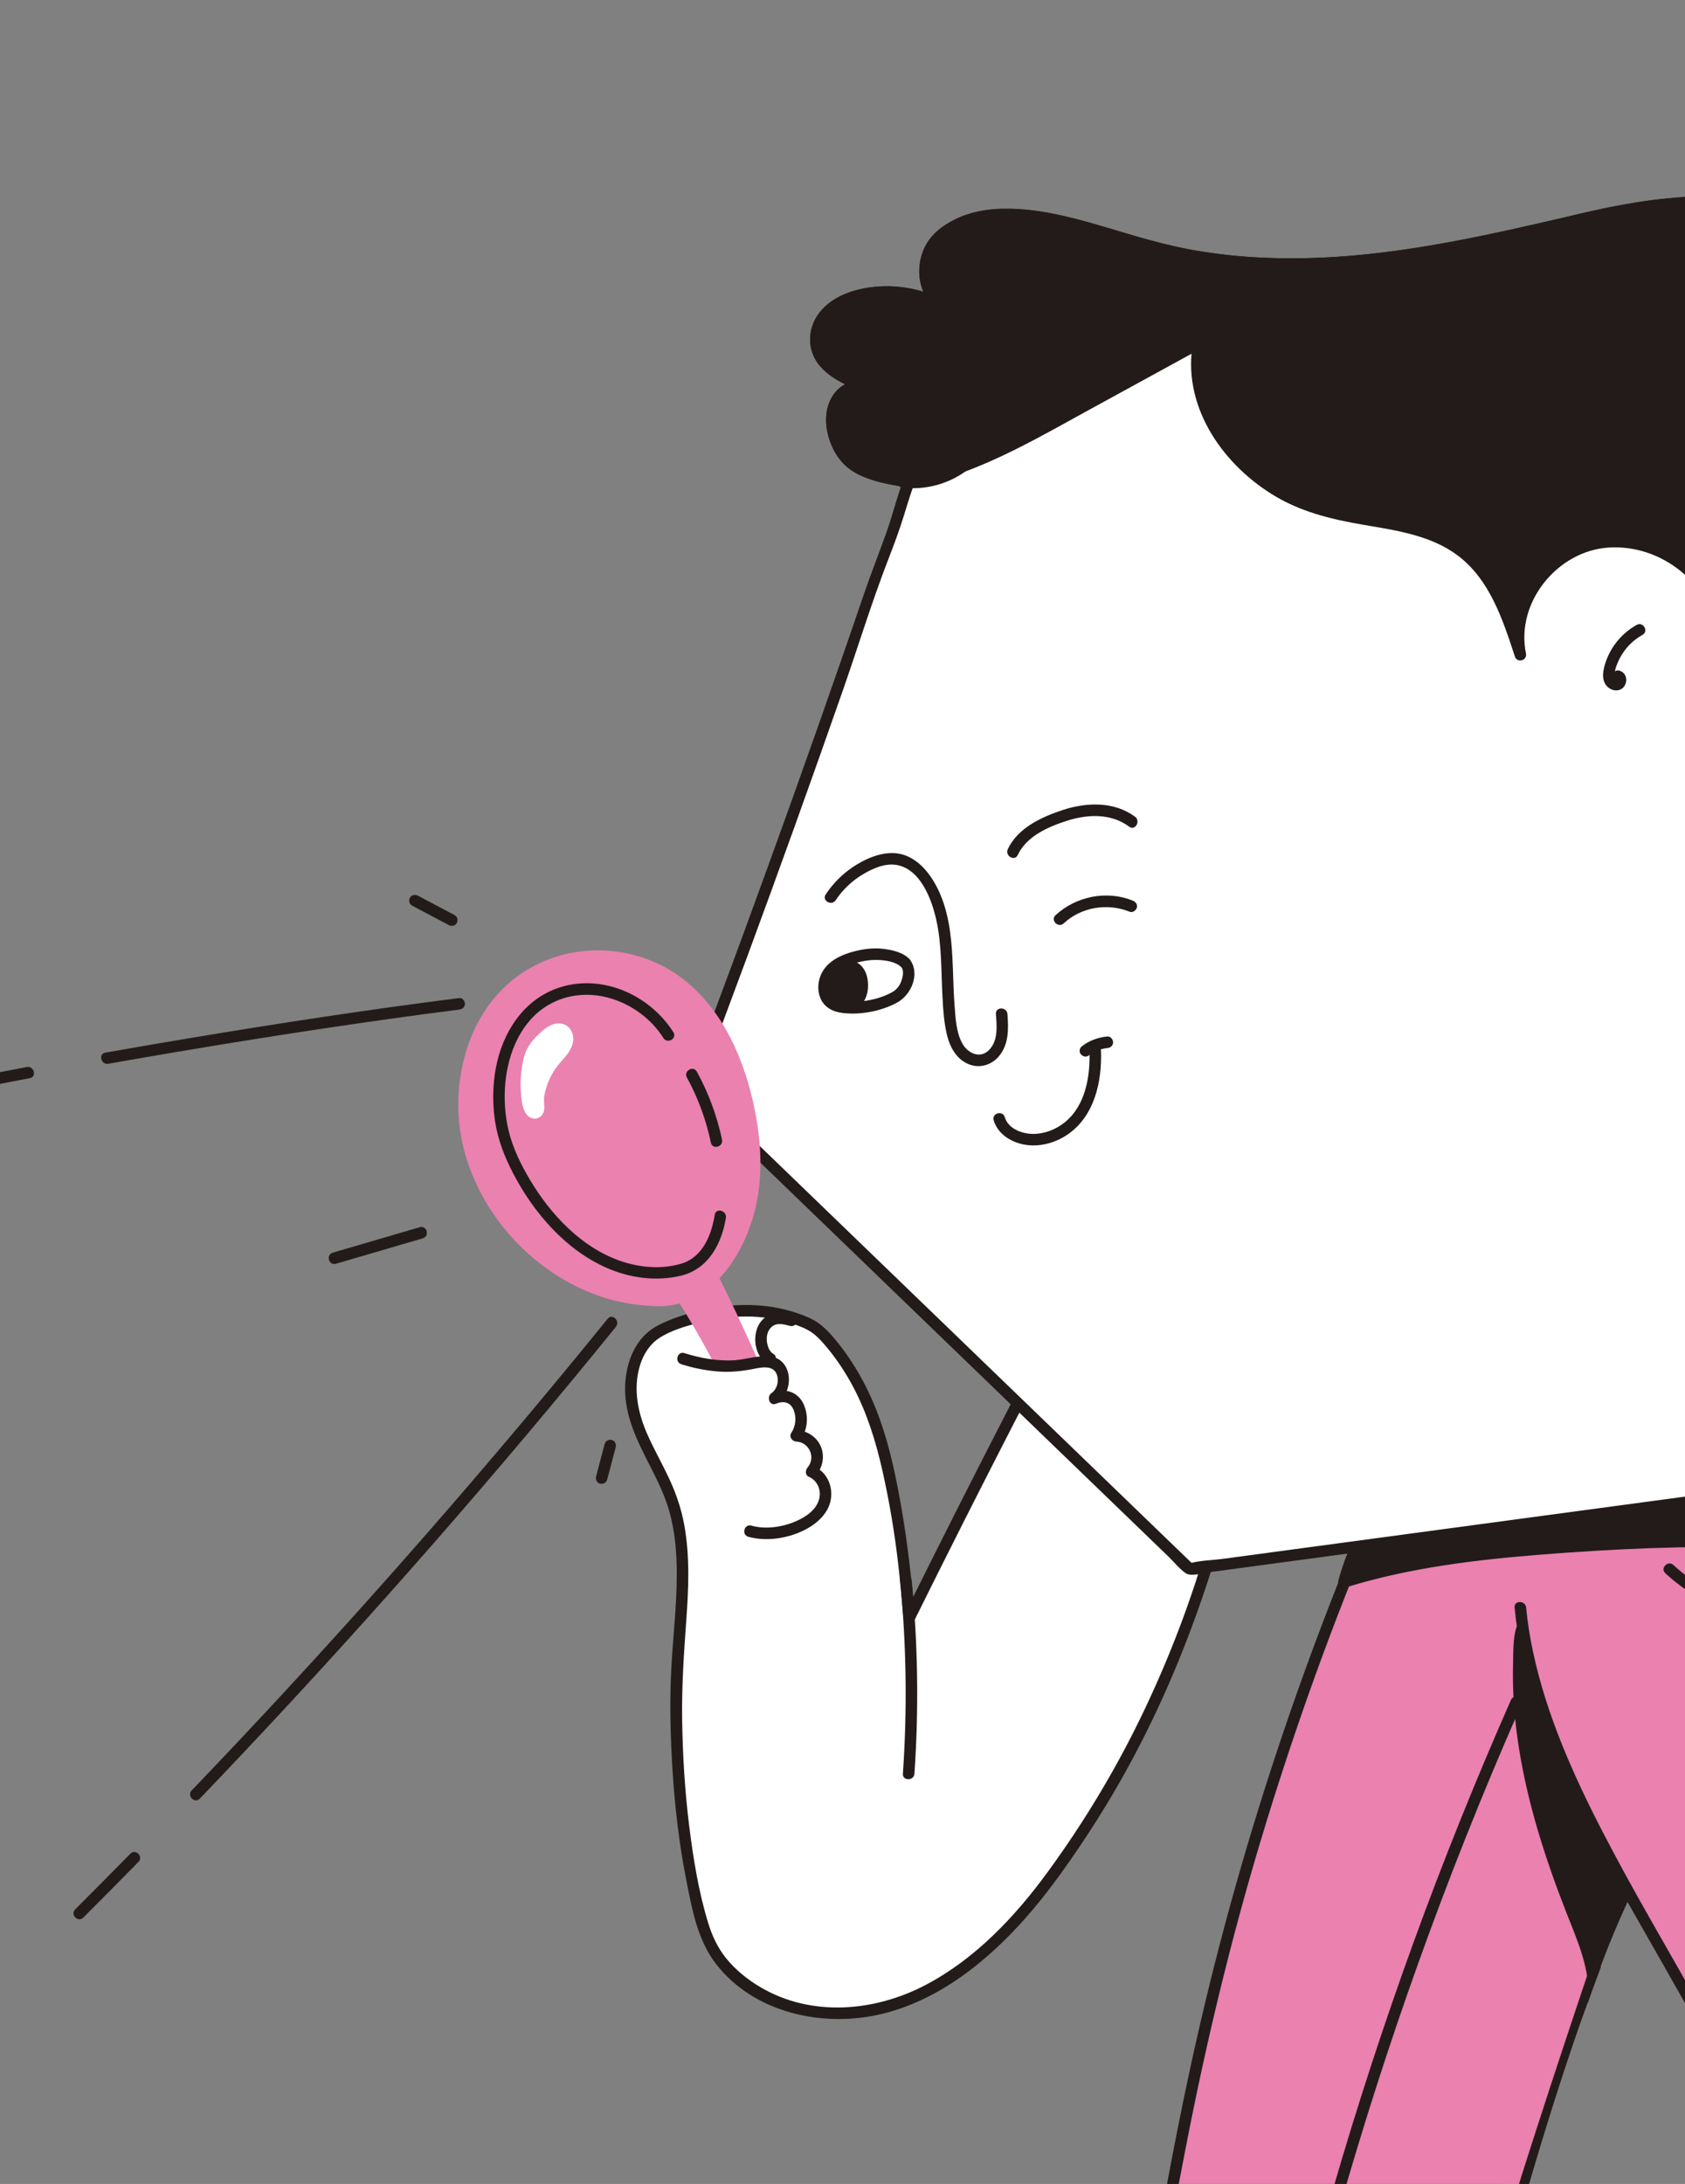 <svg width="571" height="740" viewBox="0 0 571 740" fill="none" xmlns="http://www.w3.org/2000/svg">
<rect x="0" y="0" width="571" height="740" fill="#808080" stroke="none"/>
<g clip-path="url(#clip0_1_7033)">
<path d="M466.342 512.146C442.978 566.57 424.184 622.951 410.181 680.498C403.6 707.545 398.077 734.849 393.635 762.328C391.678 774.434 391.387 787.58 386.417 798.914C381.781 809.484 373.934 818.665 364.085 824.71C357.715 828.62 350.597 831.257 344.462 835.525C337.241 840.549 330.629 850.072 332.789 859.315C334.473 866.525 341.646 871.126 348.726 873.295C362.211 877.427 376.593 875.325 389.692 870.815C392.924 869.702 396.101 868.433 399.23 867.057C401.351 866.125 405.356 863.068 407.669 863.036C410.792 862.993 409.985 863.555 409.805 866.968C409.59 871.031 409.003 875.111 408.604 879.161C421.259 882.115 434.283 883.068 447.244 884.012C457.008 884.723 467.187 885.372 476.239 881.641C498.321 773.315 518.386 662.006 573.324 564.363C574.145 562.905 574.972 561.451 575.807 560.002" fill="#231B1A"/>
<path d="M464.654 511.16C451.193 542.545 439.207 574.553 428.8 607.08C418.315 639.847 409.418 673.123 402.147 706.75C398.406 724.053 395.096 741.449 392.222 758.917C389.701 774.245 389.653 790.466 381.513 804.19C377.895 810.288 373.115 815.751 367.462 820.044C361.286 824.734 354.052 827.538 347.375 831.384C341.194 834.944 335.679 839.829 332.637 846.405C329.859 852.409 329.419 859.577 333.308 865.222C337.063 870.67 343.299 873.85 349.536 875.567C357.376 877.725 365.592 877.882 373.61 876.768C381.758 875.637 389.657 873.174 397.237 870.019C400.138 868.811 402.693 867.22 405.473 865.793C406.046 865.499 406.657 865.179 407.295 865.057C407.664 864.986 408.337 865.138 408.642 864.996L408.762 865.025C409.296 865.182 409.066 864.842 408.072 864.006C408.02 864.055 408.101 864.423 408.066 864.518C407.861 865.06 407.928 865.878 407.884 866.453C407.561 870.702 407.078 874.922 406.65 879.161C406.568 879.974 407.312 880.868 408.084 881.046C422.008 884.254 436.363 885.276 450.587 886.2C457.094 886.623 463.678 886.784 470.107 885.506C471.619 885.205 473.114 884.82 474.578 884.334C476.088 883.832 477.73 883.524 478.19 881.837C479.054 878.665 479.515 875.321 480.169 872.099C485.41 846.243 490.577 820.372 496.186 794.593C501.826 768.675 507.911 742.845 514.961 717.271C521.962 691.879 529.918 666.734 539.315 642.121C548.751 617.403 559.672 593.238 572.407 570.038C574.072 567.004 575.77 563.989 577.495 560.989C578.751 558.804 575.375 556.833 574.12 559.016C552.07 597.365 535.2 638.462 521.768 680.556C508.41 722.417 498.363 765.247 489.274 808.211C484.139 832.481 479.309 856.814 474.355 881.122L475.72 879.757C465.515 883.84 454.329 882.587 443.642 881.794C432.057 880.934 420.467 879.89 409.123 877.277L410.558 879.162C410.987 874.923 411.463 870.701 411.793 866.453C411.949 864.44 412.374 862.058 409.921 861.285C407.396 860.489 404.77 861.692 402.614 862.897C399.658 864.547 396.833 866.034 393.663 867.276C378.991 873.024 361.34 876.654 346.222 870.332C340.357 867.88 334.691 863.294 334.347 856.482C333.993 849.445 338.478 842.93 343.661 838.581C349.624 833.579 357.28 830.967 363.94 827.075C370.038 823.512 375.479 818.817 379.903 813.311C384.392 807.725 387.941 801.397 390.136 794.563C392.544 787.065 393.402 779.178 394.355 771.395C396.438 754.388 399.797 737.477 403.209 720.694C410.069 686.95 418.566 653.539 428.655 620.616C438.577 588.242 450.038 556.34 462.999 525.059C464.651 521.073 466.329 517.098 468.03 513.133C469.01 510.846 465.644 508.853 464.654 511.16Z" fill="#231B1A"/>
<path d="M466.342 512.146C442.978 566.569 424.184 622.951 410.182 680.498C402.109 713.674 396.825 747.351 389.448 780.65C389.131 782.083 388.827 783.648 389.478 784.964C390.247 786.518 392.067 787.188 393.719 787.718C414.355 794.344 435.106 800.973 456.494 804.732C467.296 806.631 478.243 807.795 489.218 807.792C495.148 807.791 496.938 808.685 499.517 803.933C501.798 799.731 502.376 793.364 503.638 788.73C514.272 749.706 525.378 710.746 539.438 672.795C555.317 629.934 598.396 542.471 625.017 505.174" fill="#EA81AF"/>
<path d="M564.567 609.78C563.154 599.049 559.506 588.639 553.998 579.328C548.377 569.827 537.825 562.312 530.226 554.21C528.103 551.947 525.926 549.606 523.11 548.303C512.046 543.182 512.927 556.873 512.737 563.711C512.471 573.287 513.232 582.874 514.727 592.331C517.707 611.174 523.563 629.457 530.46 647.2C534.291 657.054 539.443 667.939 538.048 678.79C544.089 660.281 551.851 642.334 561.199 625.255C562.609 622.679 564.076 620.066 564.63 617.183C565.098 614.749 564.89 612.238 564.567 609.78Z" fill="#231B1A"/>
<path d="M556.248 546.645C551.688 593.55 551.854 648.393 588.17 695.178C605.238 717.166 627.26 754.201 645.999 774.785C654.255 783.853 664.361 792.265 670.136 803.211C675.522 813.419 677.821 825.276 676.42 836.747C675.514 844.166 673.146 851.378 672.667 858.837C672.103 867.615 675.439 878.718 684.016 882.782C690.708 885.953 698.774 883.204 704.88 879.014C716.508 871.034 723.817 858.47 728.443 845.411C729.584 842.189 730.568 838.912 731.44 835.607C732.031 833.368 732.132 828.33 733.547 826.5C735.458 824.03 735.396 825.011 737.954 827.276C741 829.974 743.827 832.974 746.748 835.807C756.938 827.743 765.792 818.144 774.6 808.589C781.235 801.39 788.08 793.829 790.796 784.422C719.771 699.701 645.156 614.702 602.947 510.919C602.316 509.37 601.694 507.817 601.079 506.262" fill="#231B1A"/>
<path d="M554.294 546.645C551.388 576.674 550.818 607.333 558.075 636.827C561.937 652.52 568.03 667.683 576.407 681.518C580.627 688.489 585.606 694.85 590.434 701.394C594.843 707.37 599.068 713.481 603.262 719.609C612.331 732.861 621.194 746.27 630.809 759.138C635.037 764.796 639.397 770.375 644.126 775.625C649.593 781.692 655.656 787.2 660.96 793.418C666.64 800.077 670.845 807.627 673.061 816.125C675.368 824.973 675.224 833.874 673.43 842.792C671.835 850.717 669.795 858.62 671.195 866.731C672.323 873.262 675.557 879.833 681.272 883.495C688.031 887.825 696.389 886.132 703.024 882.459C709.839 878.686 715.488 872.88 719.963 866.573C724.574 860.074 727.967 852.75 730.57 845.239C731.931 841.312 733.252 837.303 733.819 833.177C734.02 831.718 734.169 830.2 734.62 828.791C734.832 828.131 735.391 827.664 735.6 827.073L735.876 826.797L734.717 826.901C734.698 827.077 735.732 827.879 735.886 828.024C739.076 831.052 742.216 834.119 745.366 837.19C746.185 837.988 747.293 837.856 748.13 837.19C759.12 828.442 768.677 818.03 778.101 807.659C782.34 802.995 786.514 798.123 789.521 792.55C790.238 791.221 790.875 789.854 791.448 788.457C791.942 787.251 792.895 785.489 792.716 784.163C792.537 782.84 790.909 781.527 790.088 780.549C788.973 779.219 787.857 777.89 786.74 776.561C769.724 756.303 752.639 736.1 735.896 715.614C719.028 694.976 702.504 674.048 686.789 652.514C671.216 631.173 656.432 609.238 642.965 586.503C629.39 563.585 617.138 539.846 606.842 515.27C605.517 512.108 604.227 508.931 602.965 505.742C602.049 503.431 598.268 504.438 599.195 506.782C607.391 527.482 616.909 547.637 627.521 567.207C637.986 586.506 649.483 605.235 661.695 623.476C673.99 641.842 687.009 659.715 700.464 677.246C713.848 694.685 727.653 711.794 741.65 728.743C755.718 745.779 769.977 762.656 784.186 779.574C785.93 781.65 787.673 783.727 789.414 785.804L788.912 783.903C785.796 794.316 777.81 802.247 770.62 810.022C762.666 818.624 754.551 827.116 745.366 834.426H748.13C744.912 831.289 741.687 828.169 738.442 825.062C737.534 824.193 736.647 823.159 735.294 823.111C733.8 823.058 732.619 824.371 731.86 825.514C730.234 827.964 730.268 831.171 729.785 833.974C729.05 838.238 727.459 842.526 725.949 846.567C723.228 853.852 719.611 860.95 714.752 867.052C709.841 873.22 703.325 879.136 695.61 881.395C691.889 882.484 687.828 882.623 684.327 880.752C681.43 879.204 679.256 876.733 677.696 873.875C674.14 867.361 674.129 859.89 675.391 852.767C676.972 843.847 679.29 835.26 678.635 826.108C678.025 817.586 675.624 809.188 671.532 801.68C667.61 794.483 661.938 788.414 656.245 782.596C650.992 777.225 645.804 771.859 641.063 766.022C631.195 753.874 622.435 740.841 613.638 727.912C609.282 721.509 604.94 715.095 600.497 708.752C596.337 702.812 591.935 697.075 587.627 691.246C577.786 677.929 570.196 663.066 565.111 647.312C555.736 618.263 554.961 587.4 557.28 557.203C557.551 553.681 557.863 550.162 558.204 546.646C558.446 544.143 554.535 544.16 554.294 546.645Z" fill="#231B1A"/>
<path d="M515.206 544.691C519.447 590.199 549.937 636.787 572.093 676.752C595.308 718.627 627.734 752.433 657.73 789.469C658.654 790.609 659.69 791.821 661.124 792.131C662.82 792.497 664.477 791.49 665.92 790.527C683.953 778.503 702.059 766.391 718.317 751.994C726.528 744.722 734.253 736.881 741.084 728.29C744.774 723.649 746.589 722.805 744.476 717.828C742.607 713.427 737.985 709.011 735.144 705.138C709.075 669.588 681.717 634 667.875 591.604C654.607 550.965 654.084 506.062 667.492 465.387" fill="#EA81AF"/>
<path d="M463.845 511.026C449.756 544.182 437.3 578.034 426.591 612.454C415.756 647.278 406.75 682.607 399.694 718.406C396.127 736.505 392.824 754.659 389.023 772.711C388.559 774.916 388.087 777.119 387.607 779.32C387.153 781.398 386.596 783.565 387.43 785.622C388.854 789.138 393.389 789.877 396.566 790.904C405.122 793.671 413.689 796.405 422.327 798.904C439.879 803.981 457.809 808.094 476.057 809.448C480.428 809.773 484.792 809.856 489.172 809.917C491.604 809.95 494.399 810.343 496.617 809.076C499.068 807.677 500.424 804.741 501.341 802.187C502.607 798.659 503.101 794.912 503.915 791.266C505.862 782.556 508.556 773.95 510.945 765.354C513.427 756.426 515.96 747.512 518.574 738.622C523.77 720.947 529.285 703.365 535.352 685.974C536.825 681.751 542.5 666.5 542.5 666.5L539.5 664.5C539.5 664.5 513.767 740.275 504.319 774.787C503.138 779.101 501.961 783.416 500.8 787.735C499.85 791.271 499.346 794.906 498.422 798.448C497.832 800.711 496.938 804.494 494.661 805.698C493.968 806.064 493.119 806.054 492.352 806.062C490.757 806.079 489.158 806.004 487.563 805.995C469.831 805.903 452.29 802.775 435.15 798.363C426.646 796.175 418.225 793.67 409.845 791.043C405.755 789.761 401.675 788.45 397.596 787.131C395.801 786.551 393.696 786.138 392.054 785.172C390.133 784.044 391.024 781.83 391.413 780.046C395.248 762.439 398.525 744.716 401.952 727.025C408.709 692.141 416.999 657.689 427.218 623.667C437.239 590.306 448.875 557.439 462.085 525.229C463.761 521.142 465.464 517.067 467.192 513.001C468.165 510.712 464.827 508.717 463.845 511.026Z" fill="#231B1A"/>
<path d="M513.252 544.691C515.329 566.445 522.836 587.228 531.978 606.935C541.443 627.339 552.842 646.755 563.957 666.284C569.469 675.967 574.788 685.74 580.818 695.118C586.953 704.661 593.565 713.892 600.455 722.904C614.115 740.77 628.831 757.784 643.271 775.014C646.976 779.435 650.662 783.871 654.308 788.34C655.858 790.24 657.348 792.667 659.675 793.683C662.135 794.757 664.584 793.726 666.688 792.359C676.709 785.849 686.602 779.074 696.26 772.037C705.782 765.099 715.049 757.777 723.69 749.759C727.929 745.825 732.015 741.723 735.889 737.428C737.892 735.206 739.839 732.933 741.718 730.605C743.191 728.782 744.876 727.026 746.148 725.052C748.578 721.279 746.582 716.898 744.316 713.546C741.384 709.211 737.731 705.37 734.629 701.15C727.996 692.123 721.333 683.117 714.85 673.981C701.978 655.84 689.762 637.117 680.178 617C670.332 596.331 663.692 574.201 661.033 551.44C658.341 528.396 659.493 504.888 664.777 482.284C666.069 476.759 667.61 471.297 669.377 465.906C670.163 463.51 666.39 462.483 665.608 464.867C658.517 486.495 655.261 509.342 655.777 532.09C656.291 554.754 660.487 577.375 668.256 598.676C675.722 619.146 686.31 638.293 698.187 656.507C704.203 665.733 710.547 674.742 717.004 683.664C720.205 688.086 723.434 692.487 726.667 696.885C729.782 701.122 732.778 705.485 736.157 709.518C737.856 711.544 739.627 713.528 741.089 715.738C742.118 717.294 743.598 719.533 743.416 721.504C743.265 723.143 741.594 724.603 740.613 725.79C738.78 728.005 736.998 730.256 735.109 732.425C727.592 741.058 719.213 748.907 710.402 756.201C701.383 763.667 691.887 770.534 682.246 777.169C677.356 780.535 672.425 783.841 667.487 787.137C665.916 788.186 662.785 791.204 660.799 789.869C659.826 789.214 659.099 788.068 658.372 787.173C657.445 786.032 656.516 784.893 655.584 783.757C641.466 766.535 626.783 749.78 612.842 732.411C598.965 715.124 585.855 697.15 574.935 677.826C564.216 658.858 553.107 640.065 543.098 620.707C533.089 601.349 524.086 581.13 519.506 559.728C518.443 554.762 517.644 549.747 517.162 544.691C516.925 542.209 513.013 542.184 513.252 544.691Z" fill="#231B1A"/>
<path d="M637.02 525.029C643.7 525.695 650.607 526.455 656.995 524.392C657.017 509.997 661.298 486.524 668.951 474.333C660.672 476.02 651.986 484.278 643.55 483.801C614.031 482.132 584.534 485.143 555.188 488.024C540.641 489.452 526.087 490.864 511.489 491.67C499.17 492.351 487.647 492.128 476.046 497.062C474.804 497.59 473.552 498.179 472.592 499.128C471.741 499.969 471.169 501.044 470.612 502.111C465.087 512.694 458.409 524.444 455.453 536.014C483.28 527.313 515.55 525.046 544.733 523.268C575.477 521.396 606.371 521.975 637.02 525.029Z" fill="#231B1A"/>
<path d="M637.02 526.983C643.86 527.666 650.833 528.34 657.514 526.276C658.342 526.02 658.945 525.27 658.949 524.391C658.984 515.881 660.163 507.355 661.996 499.056C663.801 490.885 666.194 482.485 670.639 475.319C671.583 473.796 670.029 472.1 668.431 472.448C661.927 473.865 656.563 478.109 650.44 480.492C648.971 481.063 647.424 481.565 645.856 481.771C644.022 482.012 642.132 481.764 640.294 481.681C636.065 481.491 631.832 481.392 627.599 481.372C610.557 481.292 593.539 482.484 576.575 484.018C559.808 485.535 543.072 487.389 526.288 488.712C518.179 489.352 510.065 489.749 501.944 490.174C494.383 490.57 486.744 491.281 479.518 493.673C475.785 494.909 471.812 496.241 469.67 499.767C467.457 503.41 465.617 507.358 463.66 511.144C459.629 518.946 455.791 526.965 453.568 535.494C453.204 536.893 454.52 538.35 455.972 537.898C477.621 531.169 500.305 528.474 522.829 526.705C546.893 524.816 571 523.716 595.14 524.351C609.127 524.719 623.097 525.604 637.02 526.983C639.521 527.231 639.504 523.321 637.02 523.075C612.087 520.604 587.002 519.743 561.958 520.522C538.706 521.244 515.267 522.784 492.227 526.068C479.626 527.863 467.099 530.347 454.933 534.129L457.338 536.533C459.298 529.008 462.55 521.927 466.062 515.016C467.83 511.537 469.673 508.096 471.49 504.642C472.214 503.264 472.847 501.616 473.974 500.51C475.247 499.26 477.211 498.644 478.847 498.04C485.889 495.443 493.319 494.57 500.769 494.147C508.743 493.694 516.715 493.357 524.68 492.746C557.785 490.207 590.767 485.464 624.02 485.282C628.577 485.257 633.135 485.318 637.69 485.484C641.65 485.627 645.526 486.112 649.388 484.977C656.435 482.906 662.263 477.787 669.471 476.217L667.264 473.346C662.65 480.785 660.1 489.533 658.227 498.016C656.322 506.644 655.077 515.545 655.04 524.391L656.475 522.507C650.14 524.464 643.503 523.722 637.02 523.075C634.519 522.825 634.536 526.735 637.02 526.983Z" fill="#231B1A"/>
<path d="M352.009 461.685C337.095 490.386 322.455 519.229 308.093 548.209C307.191 537.911 306.311 527.773 304.62 517.563C300.848 494.791 296.7 473.252 281.507 455.084C279.37 452.529 277.024 450.02 274.009 448.604C258.641 441.387 239.887 443.538 224.643 450.461C213.575 455.487 212.009 470.354 215.294 480.782C218.316 490.371 224.332 498.77 227.655 508.259C234.719 528.431 229.339 552.209 229.177 573.119C228.996 596.436 230.623 619.865 235.731 642.661C237.981 652.703 239.841 660.515 247.533 668.022C254.663 674.982 264.053 679.621 273.851 681.324C308.288 687.308 336.908 662.17 355.816 636.513C378.664 605.512 394.655 573.517 406.838 536.952C409.069 530.257 411.136 523.504 412.927 516.678" fill="white"/>
<path d="M350.322 460.7C338.713 483.044 327.267 505.474 315.99 527.988C312.782 534.393 309.588 540.805 306.407 547.223L310.048 548.21C308.975 535.954 307.691 523.775 305.595 511.647C303.81 501.321 301.734 490.988 298.218 481.094C294.683 471.145 289.677 461.817 282.89 453.703C281.202 451.686 279.401 449.77 277.246 448.243C275.068 446.701 272.441 445.721 269.929 444.867C264.817 443.129 259.387 442.293 253.997 442.184C248.538 442.073 243.049 442.725 237.734 443.955C232.633 445.135 227.346 446.779 222.706 449.243C215.251 453.204 212.069 461.713 211.834 469.751C211.539 479.804 216.148 488.641 220.603 497.356C223.196 502.429 225.632 507.544 227.081 513.077C228.501 518.502 229.108 524.086 229.28 529.682C229.633 541.11 228.255 552.49 227.568 563.88C226.842 575.937 227.162 588.105 227.92 600.153C228.703 612.601 230.185 625.022 232.601 637.261C234.527 647.025 236.418 657.432 242.662 665.485C255.618 682.197 279.124 687.18 298.929 682.369C318.118 677.707 334.341 664.715 347.233 650.227C354.186 642.413 360.321 633.895 366.158 625.229C372.36 616.022 378.114 606.515 383.38 596.742C393.996 577.046 402.59 556.296 409.528 535.035C411.452 529.139 413.232 523.196 414.813 517.199C415.454 514.764 411.685 513.725 411.044 516.159C405.357 537.73 397.512 558.891 387.959 579.045C378.749 598.479 367.68 616.992 354.992 634.353C343.869 649.573 330.336 663.89 313.443 672.689C296.246 681.646 274.986 683.47 257.808 673.396C253.389 670.805 249.279 667.51 246.05 663.513C243.21 659.998 241.311 655.884 239.99 651.588C236.739 641.011 234.944 629.796 233.57 618.841C232.065 606.842 231.34 594.752 231.163 582.663C230.999 571.435 231.741 560.353 232.553 549.165C233.337 538.363 233.826 527.419 231.878 516.706C230.909 511.374 229.193 506.293 226.927 501.376C224.617 496.365 221.873 491.566 219.603 486.537C216.171 478.936 214.362 470.502 216.966 462.346C218.085 458.843 220.16 455.541 223.257 453.469C227.286 450.772 232.496 449.313 237.147 448.12C247.335 445.507 258.292 445.17 268.368 448.462C270.754 449.242 273.221 450.141 275.273 451.618C277.278 453.061 278.924 455.005 280.486 456.9C283.78 460.897 286.631 465.257 289.063 469.827C293.787 478.703 296.777 488.359 298.988 498.135C301.383 508.725 303.19 519.519 304.418 530.305C305.097 536.263 305.617 542.237 306.14 548.209C306.294 549.965 308.843 551.09 309.782 549.196C320.965 526.635 332.313 504.155 343.829 481.762C347.105 475.392 350.395 469.029 353.697 462.672C354.856 460.443 351.484 458.464 350.322 460.7Z" fill="#231B1A"/>
<path d="M234.429 368.797L403.156 531.661L698.267 491.922L765.367 254.792C755.114 244.089 744.861 233.387 734.607 222.685C712.629 199.744 690.65 176.802 668.672 153.861C648.076 132.364 627.481 110.867 606.886 89.369C601.473 83.719 596.261 77.721 590.575 72.344C584.83 66.912 573.819 68.557 566.316 69.11C551.866 70.174 537.774 73.86 523.734 77.23C480.399 87.632 434.739 95.049 391.568 83.987C373.979 79.48 356.66 71.908 338.526 72.823C330.1 73.249 321.129 75.985 316.231 82.854C311.334 89.723 312.961 101.284 320.844 104.287C312.439 99.489 302.293 97.821 292.795 99.677C285.896 101.025 278.68 104.982 276.902 111.782C273.997 122.893 285.124 127.869 293.763 131.204C290.68 130.108 287.066 131.353 284.872 133.779C282.677 136.206 281.781 139.606 281.883 142.876C282.047 148.118 284.964 154.711 289.495 157.684C294.593 161.03 302.166 162.474 308.122 163.204C307.68 163.145 303.472 177.379 303.028 178.731C301.43 183.603 299.322 188.149 297.656 193.025C293.946 203.879 290.243 214.736 286.474 225.57C276.109 255.363 265.495 285.069 254.624 314.681C247.988 332.755 241.257 350.795 234.429 368.797Z" fill="white"/>
<path d="M233.046 370.179C240.158 377.045 247.271 383.91 254.384 390.775C270.767 406.589 287.15 422.403 303.533 438.216C321.698 455.751 339.864 473.285 358.029 490.819C370.69 503.04 383.351 515.261 396.012 527.482C397.847 529.254 399.673 531.577 401.774 533.043C403.549 534.283 407.481 533.034 409.455 532.768C423.762 530.841 438.069 528.915 452.375 526.988C475.399 523.888 498.423 520.788 521.447 517.687C546.99 514.248 572.533 510.808 598.076 507.368L663.025 498.623C674.421 497.088 685.817 495.553 697.213 494.019C697.738 493.948 698.262 493.878 698.786 493.807C699.437 493.719 699.984 493.031 700.151 492.442C702.094 485.576 704.036 478.71 705.979 471.844C710.738 455.027 715.497 438.21 720.255 421.393C726.225 400.295 732.196 379.197 738.166 358.098C743.742 338.39 749.319 318.681 754.896 298.973C758.467 286.353 762.038 273.733 765.609 261.114C766.129 259.277 767.044 257.222 767.25 255.315C767.422 253.721 766.322 252.965 765.284 251.881C763.331 249.842 761.378 247.804 759.425 245.765C755.519 241.688 751.613 237.611 747.707 233.534C740.015 225.506 732.324 217.478 724.633 209.45C693.84 177.309 663.047 145.167 632.255 113.026C624.622 105.059 616.99 97.092 609.357 89.126C605.707 85.315 602.157 81.41 598.527 77.579C595.624 74.516 592.628 70.682 588.802 68.738C581.964 65.266 573.642 66.572 566.315 67.156C555.89 67.986 545.648 70.015 535.479 72.399C494.005 82.121 451.563 91.925 408.753 85.471C398.429 83.915 388.435 81.213 378.459 78.186C368.834 75.265 359.16 72.331 349.125 71.225C334.927 69.659 312.303 72.842 311.52 91.223C311.249 97.601 314.313 103.671 320.324 106.172C322.386 107.03 323.731 103.656 321.83 102.6C314.115 98.313 305.193 96.287 296.382 97.191C289.404 97.907 281.9 100.33 277.524 106.167C273.722 111.238 273.407 118.309 277.344 123.372C281.226 128.365 287.525 130.87 293.243 133.089L294.282 129.32C289.36 127.87 284.211 130.343 281.777 134.778C279.167 139.534 279.569 145.33 281.533 150.231C283.497 155.133 286.791 158.859 291.612 161.059C296.819 163.435 302.48 164.446 308.121 165.159L307.135 161.517C306.163 162.024 305.847 163.41 305.508 164.349C304.846 166.185 304.273 168.057 303.691 169.919C302.638 173.286 301.703 176.7 300.522 180.025C297.984 187.17 295.191 194.206 292.735 201.387C290.148 208.951 287.555 216.514 284.931 224.066C274.234 254.852 263.258 285.543 252.014 316.134C245.614 333.548 239.122 350.929 232.544 368.277C231.651 370.632 235.428 371.649 236.313 369.316C247.676 339.352 258.774 309.287 269.608 279.127C274.999 264.118 280.326 249.087 285.588 234.032C290.764 219.224 295.367 204.122 301.03 189.495C302.942 184.557 304.784 179.67 306.332 174.611C307.019 172.367 307.708 170.124 308.434 167.892C308.707 167.055 308.977 166.215 309.277 165.387C309.7 164.22 310.016 164.418 309.108 164.892C311.014 163.897 309.854 161.469 308.121 161.25C300.437 160.279 290.749 158.778 286.477 151.509C284.511 148.164 283.333 144.01 284.009 140.123C284.774 135.716 288.449 131.677 293.243 133.089C295.704 133.813 296.577 130.21 294.282 129.32C289.71 127.546 284.738 125.581 281.275 121.974C277.261 117.792 277.674 111.537 281.582 107.39C285.873 102.839 292.611 101.211 298.643 100.936C306.069 100.597 313.369 102.369 319.857 105.975L321.363 102.403C315.574 99.994 314.37 92.38 316.247 87.038C318.729 79.972 326.663 76.564 333.485 75.338C351.182 72.157 369.17 79.711 385.872 84.465C421.439 94.59 458.67 92.258 494.629 85.52C512.842 82.108 530.673 77.007 548.854 73.493C557.197 71.881 565.668 70.882 574.157 70.473C577.562 70.309 581.077 70.289 584.387 71.209C588.361 72.314 590.936 75.345 593.721 78.212C620.421 105.699 646.638 133.688 673.15 161.361C700.011 189.398 726.871 217.434 753.731 245.471C757.149 249.038 760.567 252.606 763.985 256.173L763.482 254.272C761.26 262.126 759.037 269.979 756.815 277.833C751.477 296.697 746.139 315.561 740.801 334.424C734.342 357.252 727.883 380.079 721.423 402.906C715.836 422.651 710.249 442.396 704.662 462.14C702.819 468.654 700.975 475.169 699.132 481.683C698.557 483.715 697.982 485.747 697.407 487.78C697.125 488.777 696.584 489.949 696.499 490.986C696.488 491.122 696.419 491.27 696.382 491.403L697.747 490.037C687.895 491.364 678.043 492.691 668.191 494.017C644.723 497.177 621.256 500.338 597.789 503.498C569.429 507.317 541.068 511.135 512.708 514.954C488.117 518.266 463.526 521.577 438.935 524.888L414.579 528.168C410.889 528.665 406.725 528.713 403.128 529.71C402.973 529.753 402.796 529.755 402.636 529.776L404.538 530.279C398.939 524.875 393.34 519.47 387.741 514.066C374.297 501.089 360.853 488.112 347.409 475.135C331.211 459.5 315.013 443.865 298.815 428.23C284.75 414.654 270.686 401.079 256.622 387.503C251.998 383.04 247.374 378.577 242.75 374.113C240.549 371.988 238.429 369.682 236.1 367.695C235.999 367.608 235.906 367.508 235.81 367.415C234 365.667 231.232 368.428 233.046 370.179Z" fill="#231B1A"/>
<path d="M305.813 165.207C313.502 166.154 321.53 163.998 327.714 159.332C328.555 158.697 328.992 157.645 328.415 156.658C327.93 155.829 326.589 155.317 325.741 155.957C320.016 160.277 312.931 162.175 305.813 161.298C304.763 161.169 303.858 162.289 303.858 163.253C303.858 164.416 304.76 165.078 305.813 165.207Z" fill="#231B1A"/>
<path d="M344.892 289.701C347.855 283.383 355.051 280.219 361.333 278.177C368.427 275.872 376.393 275.472 382.656 280.104C384.68 281.601 386.632 278.21 384.629 276.729C377.593 271.525 368.276 271.814 360.294 274.408C353.095 276.749 344.91 280.493 341.517 287.728C340.455 289.992 343.824 291.979 344.892 289.701Z" fill="#231B1A"/>
<path d="M360.459 312.867C366.42 307.329 375.346 305.883 382.832 308.937C383.81 309.336 384.98 308.504 385.236 307.572C385.544 306.453 384.852 305.568 383.871 305.168C375.103 301.591 364.596 303.693 357.695 310.103C355.848 311.819 358.617 314.578 360.459 312.867Z" fill="#231B1A"/>
<path d="M305.483 327.775C306.432 329.003 305.895 331.158 305.424 332.452C304.834 334.07 303.876 335.311 302.379 336.149C298.098 338.547 293.035 339.497 288.165 339.47C285.983 339.458 283.156 339.382 281.889 337.282C280.918 335.671 281.014 333.455 281.783 331.782C283.261 328.565 287.024 327.058 290.223 326.2C292.572 325.57 294.977 325.195 297.414 325.268C299.948 325.344 303.648 325.825 305.483 327.775C307.211 329.61 309.971 326.842 308.247 325.011C306.018 322.643 302.202 321.822 299.1 321.479C296.056 321.142 292.97 321.514 290.002 322.223C285.482 323.303 280.439 325.509 278.337 329.955C277.156 332.454 276.922 335.456 277.945 338.049C279.236 341.318 282.204 342.848 285.552 343.237C291.685 343.949 298.529 342.649 303.965 339.737C308.864 337.112 311.958 329.814 308.247 325.011C307.597 324.169 306.169 324.34 305.483 325.011C304.65 325.826 304.841 326.944 305.483 327.775Z" fill="#231B1A"/>
<path d="M292.009 331.746C292.784 335.24 291.478 340.602 287.078 340.441C282.653 340.28 278.778 337.434 280.404 332.617C280.949 331.003 282.012 329.567 283.397 328.575C285.609 326.99 289.075 326.714 290.873 329.074C291.464 329.85 291.797 330.793 292.009 331.746Z" fill="#231B1A"/>
<path d="M290.124 332.266C290.15 332.387 290.174 332.508 290.196 332.63C290.27 333.051 290.113 332.708 290.199 332.612C290.136 332.683 290.254 333.277 290.258 333.393C290.266 333.616 290.267 333.839 290.26 334.062C290.253 334.311 290.304 334.784 290.188 335.007L290.221 334.757C290.207 334.847 290.192 334.936 290.176 335.025C290.152 335.159 290.125 335.292 290.095 335.424C290.046 335.643 289.989 335.861 289.923 336.075C289.884 336.203 289.841 336.329 289.796 336.455L289.75 336.579C289.671 336.778 289.687 336.744 289.796 336.478C289.831 336.65 289.466 337.131 289.375 337.278C289.361 337.301 289.175 337.6 289.163 337.594C289.152 337.589 289.483 337.221 289.238 337.496C289.072 337.683 288.898 337.854 288.72 338.029C288.416 338.327 289.089 337.803 288.726 338.026C288.621 338.091 288.52 338.162 288.412 338.223C288.389 338.235 288.077 338.392 288.077 338.391C288.066 338.354 288.537 338.229 288.065 338.373C287.938 338.411 287.809 338.435 287.682 338.469C287.243 338.589 288.126 338.464 287.659 338.476C287.357 338.483 287.061 338.491 286.759 338.471C286.615 338.462 285.849 338.332 286.338 338.436C285.984 338.361 285.631 338.306 285.281 338.211C284.99 338.132 284.709 338.031 284.425 337.931C283.982 337.775 284.658 338.082 284.417 337.928C284.318 337.864 284.196 337.823 284.091 337.769C283.838 337.638 283.593 337.494 283.358 337.333C283.267 337.271 282.93 336.972 283.308 337.307C283.172 337.186 283.032 337.07 282.902 336.941C282.809 336.85 282.361 336.283 282.676 336.728C282.521 336.509 282.374 336.287 282.25 336.048C282.19 335.932 282.075 335.539 282.227 336.022C282.186 335.892 282.136 335.765 282.098 335.633C282.066 335.521 282.045 335.407 282.016 335.295C281.885 334.805 282.003 335.578 281.995 335.178C281.989 334.873 281.988 334.576 282.001 334.271C282.022 333.76 281.894 334.664 282.019 334.15C282.06 333.984 282.089 333.817 282.133 333.651C282.211 333.356 282.305 333.065 282.417 332.781C282.275 333.141 282.519 332.577 282.529 332.557C282.642 332.331 282.766 332.111 282.899 331.897C283.208 331.402 283.454 331.089 284.043 330.552C284.053 330.543 284.526 330.142 284.23 330.374C284.359 330.273 284.496 330.18 284.634 330.091C284.934 329.897 285.251 329.728 285.58 329.585C285.512 329.614 285.206 329.717 285.544 329.611C285.742 329.549 285.936 329.481 286.137 329.43C286.287 329.391 286.439 329.365 286.589 329.33C286.813 329.294 286.792 329.295 286.527 329.333C286.629 329.322 286.73 329.314 286.832 329.308C287.138 329.29 287.439 329.306 287.743 329.327C287.232 329.291 287.709 329.329 287.817 329.353C288.013 329.397 288.2 329.461 288.391 329.52C288.843 329.66 288.073 329.309 288.472 329.564C288.643 329.672 288.82 329.766 288.986 329.881C288.642 329.642 288.928 329.835 289.007 329.92C289.134 330.057 289.271 330.181 289.389 330.327C289.13 330.004 289.493 330.516 289.509 330.544C289.546 330.607 289.855 331.248 289.734 330.954C289.907 331.376 290.021 331.823 290.124 332.266C290.354 333.263 291.552 333.946 292.528 333.63C293.57 333.293 294.139 332.294 293.893 331.226C293.435 329.246 292.437 327.362 290.642 326.299C289.061 325.364 287.168 325.224 285.399 325.591C281.777 326.341 278.773 329.737 278.209 333.354C277.94 335.086 278.126 336.856 279.074 338.369C279.887 339.668 281.118 340.704 282.51 341.333C285.46 342.666 289.305 343.052 291.752 340.537C294.072 338.154 294.564 334.363 293.893 331.226C293.679 330.225 292.453 329.549 291.489 329.861C290.433 330.203 289.894 331.193 290.124 332.266Z" fill="#231B1A"/>
<path d="M209.743 441.037C178.949 434.078 153.796 403.54 155.354 371.549C156.349 351.118 166.439 332.272 186.434 324.864C200.169 319.775 216.274 321.598 228.524 329.627C243.193 339.242 251.362 356.342 255.211 373.454C257.918 385.49 258.819 398.153 255.822 410.12C252.35 423.985 242.846 439.753 227.505 442.286C224.739 442.743 221.912 442.573 219.115 442.394C215.949 442.192 212.818 441.732 209.743 441.037Z" fill="#EA81AF"/>
<path d="M225.086 433.623C234.852 448.102 243.317 463.458 250.346 479.446C252.393 484.102 255.863 491.72 262.451 488.295C269.237 484.767 262.792 474.624 260.807 470.003C253.825 453.752 246.36 437.707 238.187 422.019" fill="#EA81AF"/>
<path d="M231.403 460.367C236.558 462.047 241.975 462.908 247.396 462.931C251.76 462.95 257.29 460.946 261.473 461.583C262.432 461.729 263.263 462.346 263.901 463.078C266.579 466.151 265.817 471.547 262.392 473.758C270.585 470.23 273.677 481.03 269.834 486.5C272.612 486.545 275.284 488.342 276.374 490.898C277.463 493.453 276.909 496.626 275.019 498.661C278.072 499.864 279.968 503.274 279.769 506.55C279.132 517.056 262.276 521.213 254.103 518.825" fill="white"/>
<path d="M230.884 462.252C234.831 463.512 238.895 464.324 243.023 464.686C246.855 465.021 250.43 464.708 254.204 464.052C256.883 463.586 261.454 462.176 263.008 465.228C264.152 467.474 263.506 470.613 261.405 472.071C259.727 473.236 260.718 476.535 262.911 475.643C265.514 474.585 267.842 475.02 268.959 477.8C269.964 480.302 269.641 483.29 268.147 485.514C267.273 486.815 268.451 488.384 269.834 488.455C274.258 488.681 276.561 493.89 273.637 497.28C272.908 498.125 272.791 499.808 274.032 500.349C277.397 501.815 278.634 505.646 277.244 508.961C276.17 511.521 273.853 513.326 271.474 514.602C266.605 517.216 260.023 518.454 254.623 516.941C252.197 516.262 251.161 520.032 253.584 520.711C260.461 522.637 269.088 520.947 275 517.055C277.979 515.095 280.557 512.294 281.406 508.744C282.506 504.143 280.489 498.928 276.005 496.974L276.4 500.044C278.819 497.24 279.619 493.349 278.061 489.912C276.594 486.675 273.317 484.724 269.834 484.546L271.522 487.487C273.825 484.058 274.014 479.324 272.248 475.628C270.307 471.569 265.94 470.22 261.872 471.874L263.378 475.446C269.515 471.187 268.623 459.723 260.032 459.508C255.765 459.401 251.65 460.942 247.395 460.977C242.145 461.021 236.912 460.076 231.923 458.483C229.521 457.716 228.492 461.489 230.884 462.252Z" fill="#231B1A"/>
<path d="M305.015 535.341C307.162 557.154 307.481 579.119 305.968 600.985C305.794 603.495 309.704 603.485 309.877 600.985C311.39 579.119 311.071 557.154 308.924 535.341C308.68 532.86 304.769 532.835 305.015 535.341Z" fill="#231B1A"/>
<path d="M262.006 458.683C261.504 458.387 261.153 458.033 260.829 457.499C260.724 457.326 260.627 457.149 260.537 456.967C260.499 456.891 260.35 456.548 260.446 456.783C260.293 456.408 260.177 456.016 260.079 455.623C259.868 454.774 259.803 454.113 259.852 453.188C259.87 452.838 259.899 452.598 260 452.184C260.056 451.953 260.126 451.728 260.199 451.501C260.402 450.873 260.059 451.706 260.315 451.206C260.48 450.884 260.655 450.573 260.86 450.275C260.938 450.167 260.934 450.168 260.848 450.279C260.909 450.202 260.973 450.128 261.038 450.055C261.147 449.933 261.259 449.815 261.376 449.702C261.514 449.568 261.659 449.431 261.814 449.316C261.553 449.51 262.055 449.178 262.056 449.177C262.221 449.078 262.394 448.984 262.57 448.904C262.257 449.046 262.857 448.817 262.873 448.813C263.617 448.597 264.306 448.595 265.167 448.701C265.856 448.785 266.911 449.055 267.721 449.266C268.742 449.531 269.842 448.929 270.125 447.901C270.402 446.891 269.785 445.763 268.76 445.497C266.396 444.883 263.801 444.311 261.423 445.181C259.415 445.915 257.752 447.468 256.858 449.411C254.977 453.497 255.925 459.631 260.033 462.058C262.203 463.341 264.172 459.963 262.006 458.683Z" fill="#231B1A"/>
<path d="M228.192 349.756C219.993 336.806 203.233 329.503 188.443 335.004C177.048 339.242 170.289 350.077 168.075 361.638C166.925 367.64 166.851 373.769 167.744 379.808C168.677 386.109 170.976 391.988 173.91 397.617C180.846 410.923 191.692 423.533 205.678 429.634C213.533 433.06 222.382 434.275 230.784 432.242C240.05 430.001 244.552 421.443 245.982 412.643C246.381 410.182 242.616 409.123 242.212 411.604C241.095 418.48 238.119 426.021 230.831 428.185C224.056 430.196 216.545 429.49 209.955 427.154C196.84 422.505 186.523 411.417 179.554 399.712C176.465 394.521 173.766 388.975 172.347 383.079C171.082 377.822 170.749 372.357 171.238 366.977C172.163 356.801 176.55 346.033 185.674 340.617C199.186 332.596 216.77 339.019 224.817 351.729C226.16 353.849 229.543 351.89 228.192 349.756Z" fill="#231B1A"/>
<path d="M232.765 365.091C236.561 372.024 239.282 379.457 240.904 387.194C241.42 389.654 245.188 388.613 244.673 386.155C242.985 378.102 240.091 370.333 236.14 363.118C234.931 360.911 231.555 362.881 232.765 365.091Z" fill="#231B1A"/>
<path d="M180.329 376.769C178.599 375.351 178.422 369.712 178.376 368.194C178.268 364.612 178.833 361.033 179.823 357.598C180.509 355.216 183.025 352.615 184.823 350.979C186.378 349.565 188.658 348.009 190.819 349.042C191.228 349.238 191.549 349.586 191.784 349.974C192.653 351.409 192.358 353.3 191.554 354.773C190.75 356.245 189.511 357.421 188.409 358.686C187.501 359.73 186.679 360.849 185.952 362.027C184.203 364.862 183.045 368.005 182.471 371.283C182.233 372.642 182.419 373.812 182.496 375.163C182.548 376.097 182.443 377.001 181.303 377.09C180.933 377.119 180.61 377 180.329 376.769Z" fill="white"/>
<path d="M181.709 375.387C181 374.734 180.788 373.192 180.631 372.166C180.447 370.964 180.38 369.74 180.34 368.525C180.268 366.35 180.399 364.179 180.786 362.036C181.164 359.94 181.562 357.828 182.793 356.054C183.816 354.578 185.156 353.236 186.524 352.077C187.459 351.286 190.113 349.523 190.349 351.792C190.547 353.702 188.791 355.343 187.637 356.621C186.113 358.308 184.734 360.123 183.636 362.118C182.44 364.291 181.523 366.645 180.941 369.056C180.65 370.264 180.401 371.505 180.399 372.752C180.397 373.391 180.466 374.028 180.507 374.664C180.519 374.851 180.481 375.163 180.545 375.337C180.547 375.417 180.55 375.496 180.553 375.576C180.551 375.945 180.804 375.781 181.314 375.082C179.199 373.706 177.238 377.089 179.341 378.457C181.765 380.034 184.421 378.209 184.459 375.511C184.479 374.086 184.2 372.735 184.445 371.312C184.697 369.849 185.133 368.397 185.654 367.009C186.718 364.174 188.38 361.624 190.401 359.384C192.24 357.347 194.065 355.228 194.249 352.359C194.425 349.623 192.757 347.126 189.949 346.807C187.237 346.498 184.896 348.225 183.023 349.983C181.158 351.734 179.302 353.743 178.294 356.125C177.112 358.917 176.685 362.238 176.48 365.243C176.327 367.494 176.417 369.782 176.697 372.021C176.957 374.108 177.31 376.646 178.945 378.151C180.794 379.852 183.565 377.095 181.709 375.387Z" fill="white"/>
<path d="M36.722 360.444C68.344 354.841 100.059 349.726 131.862 345.259C139.768 344.149 147.681 343.086 155.601 342.087C156.657 341.954 157.544 341.284 157.556 340.133C157.566 339.178 156.648 338.046 155.601 338.178C124.682 342.075 93.865 346.815 63.129 351.951C53.972 353.481 44.824 355.055 35.682 356.675C33.21 357.113 34.258 360.881 36.722 360.444Z" fill="#231B1A"/>
<path d="M-14.689 370.182C-6.434 368.495 1.836 366.88 10.115 365.313C12.584 364.846 11.538 361.078 9.076 361.544C0.797 363.111 -7.473 364.726 -15.728 366.413C-18.191 366.916 -17.149 370.685 -14.689 370.182Z" fill="#231B1A"/>
<path d="M44.175 628.098C37.971 634.421 31.736 640.712 25.468 646.971C23.686 648.75 26.449 651.515 28.232 649.735C34.5 643.475 40.735 637.184 46.939 630.862C48.702 629.065 45.94 626.299 44.175 628.098Z" fill="#231B1A"/>
<path d="M205.942 446.824C188.458 468.379 170.63 489.655 152.461 510.635C134.291 531.615 115.782 552.301 96.944 572.682C86.383 584.108 75.717 595.437 64.952 606.671C63.211 608.488 65.971 611.256 67.716 609.435C86.918 589.396 105.801 569.051 124.348 548.404C142.896 527.757 161.108 506.81 178.978 485.574C188.996 473.669 198.904 461.672 208.706 449.588C210.277 447.651 207.528 444.869 205.942 446.824Z" fill="#231B1A"/>
<path d="M113.815 428.21C123.639 425.336 133.462 422.462 143.285 419.588C145.695 418.883 144.67 415.11 142.246 415.819C132.423 418.693 122.6 421.567 112.776 424.441C110.367 425.146 111.392 428.919 113.815 428.21Z" fill="#231B1A"/>
<path d="M139.617 306.85C143.784 309.055 147.951 311.26 152.118 313.465C153.021 313.943 154.284 313.724 154.792 312.764C155.269 311.86 155.055 310.601 154.09 310.09C149.924 307.885 145.757 305.68 141.59 303.474C140.687 302.997 139.423 303.216 138.916 304.176C138.438 305.08 138.652 306.339 139.617 306.85Z" fill="#231B1A"/>
<path d="M204.894 489.278L201.983 500.315C201.723 501.303 202.312 502.483 203.348 502.719C204.372 502.953 205.474 502.412 205.752 501.354L208.663 490.317C208.924 489.33 208.335 488.149 207.298 487.913C206.275 487.68 205.173 488.22 204.894 489.278Z" fill="#231B1A"/>
<path d="M317.102 104.182C321.81 107.885 327.83 109.752 333.815 108.976C334.861 108.841 335.769 108.175 335.769 107.022C335.769 106.071 334.869 104.931 333.815 105.068C328.916 105.703 323.805 104.516 319.866 101.418C319.037 100.767 317.911 100.61 317.102 101.418C316.424 102.096 316.267 103.526 317.102 104.182Z" fill="#231B1A"/>
<path d="M291.116 132.078C295.173 134.12 300.022 134.494 304.287 132.85C305.238 132.484 305.999 131.52 305.652 130.446C305.352 129.52 304.269 128.687 303.248 129.081C302.323 129.438 301.377 129.692 300.401 129.861C299.778 129.969 300.768 129.835 300.139 129.897C299.877 129.923 299.615 129.946 299.353 129.96C298.893 129.984 298.432 129.986 297.972 129.966C297.742 129.957 297.513 129.941 297.283 129.92C297.21 129.914 296.567 129.83 296.922 129.884C296.467 129.815 296.015 129.724 295.569 129.612C295.123 129.5 294.682 129.366 294.249 129.211C294.185 129.188 293.517 128.919 293.801 129.043C293.56 128.937 293.323 128.822 293.088 128.704C292.176 128.244 290.929 128.432 290.414 129.405C289.945 130.293 290.141 131.588 291.116 132.078Z" fill="#231B1A"/>
<path d="M564.326 533.057C576.779 544.706 594.243 550.571 611.213 549.071C616.1 548.64 620.909 547.634 625.537 546.005C627.894 545.176 626.879 541.398 624.498 542.236C605 549.098 582.21 544.438 567.09 530.293C565.254 528.576 562.484 531.334 564.326 533.057Z" fill="#231B1A"/>
<path d="M442.505 790.991C449.608 762.528 457.647 734.301 466.624 706.372C475.6 678.444 485.506 650.815 496.321 623.546C502.395 608.231 508.761 593.033 515.406 577.957C516.412 575.677 513.045 573.685 512.031 575.985C500.13 602.982 489.11 630.367 479.028 658.096C469.003 685.665 459.896 713.568 451.728 741.743C447.094 757.729 442.766 773.803 438.736 789.952C438.127 792.392 441.896 793.434 442.505 790.991Z" fill="#231B1A"/>
<path d="M283.187 305.024C285.473 301.6 288.465 298.688 291.972 296.526C295.346 294.446 299.738 292.377 303.793 293.071C311.912 294.459 315.705 304.663 317.264 311.613C319.181 320.159 318.906 329.012 319.374 337.708C319.61 342.102 319.889 346.649 320.962 350.931C321.922 354.761 323.971 358.507 327.64 360.313C331.556 362.241 335.923 361.078 338.639 357.734C341.904 353.713 341.772 348.481 341.395 343.587C341.203 341.095 337.292 341.075 337.486 343.587C337.801 347.676 338.303 352.657 335.112 355.826C332.129 358.788 328.104 356.965 326.217 353.746C324.061 350.066 323.826 345.223 323.501 341.069C323.164 336.766 323.072 332.451 322.905 328.14C322.581 319.76 322.002 311.165 318.761 303.329C315.914 296.444 310.43 288.996 302.189 289.045C297.603 289.072 292.895 291.204 289.136 293.703C285.417 296.177 282.29 299.34 279.812 303.051C278.411 305.149 281.795 307.108 283.187 305.024Z" fill="#231B1A"/>
<path d="M336.731 379.587C338.19 384.558 343.219 387.394 348.109 387.986C352.838 388.559 357.767 387.125 361.686 384.475C370.87 378.264 373.46 366.545 373.097 356.097C373.01 353.588 369.101 353.577 369.188 356.097C369.485 364.654 367.884 374.591 360.809 380.294C357.762 382.75 353.828 384.273 349.895 384.209C346.221 384.15 341.631 382.401 340.5 378.548C339.794 376.14 336.02 377.164 336.731 379.587Z" fill="#231B1A"/>
<path d="M368.806 357.731C369.343 357.325 369.905 356.954 370.493 356.625C370.75 356.482 371.011 356.346 371.277 356.218C371.428 356.145 371.582 356.077 371.735 356.007C371.929 355.923 371.889 355.939 371.617 356.056C371.695 356.024 371.773 355.993 371.851 355.963C372.44 355.734 373.043 355.543 373.655 355.393C373.982 355.313 374.312 355.244 374.643 355.187C374.726 355.173 374.809 355.159 374.892 355.146C375.107 355.115 375.059 355.121 374.748 355.164C374.896 355.183 375.099 355.123 375.25 355.109C375.779 355.059 376.243 354.925 376.632 354.537C376.971 354.198 377.226 353.642 377.204 353.155C377.16 352.179 376.34 351.097 375.25 351.2C372.218 351.489 369.276 352.511 366.833 354.356C366.41 354.676 366.081 354.992 365.935 355.524C365.806 355.992 365.864 356.615 366.132 357.03C366.65 357.834 367.933 358.39 368.806 357.731Z" fill="#231B1A"/>
<path d="M668.671 153.861C648.075 132.364 627.48 110.867 606.885 89.369C601.471 83.719 596.26 77.721 590.574 72.344C584.829 66.912 573.818 68.557 566.315 69.11C551.865 70.174 537.773 73.86 523.733 77.23C480.398 87.632 434.738 95.049 391.567 83.987C373.978 79.48 356.659 71.908 338.524 72.823C330.099 73.249 321.127 75.985 316.23 82.854C311.73 89.167 312.754 99.425 319.067 103.379C311.027 99.313 301.639 97.949 292.794 99.677C285.895 101.024 278.679 104.981 276.901 111.782C273.996 122.893 285.123 127.869 293.762 131.204C290.679 130.108 287.065 131.353 284.871 133.779C282.676 136.206 281.78 139.606 281.882 142.876C282.046 148.118 284.963 154.711 289.494 157.684C294.266 160.816 301.192 162.273 306.945 163.046C309.864 162.627 312.757 162.051 315.594 161.332C331.137 157.391 345.39 149.613 359.454 141.911C375.038 133.376 390.622 124.842 406.205 116.307C401.202 141.842 423.525 166.318 448.65 173.086C464.622 177.389 482.736 176.904 495.745 187.122C506.358 195.458 511.051 209.066 515.222 221.9C511.758 206.164 522.929 189.052 538.444 184.703C553.959 180.354 571.661 188.311 579.859 202.182C588.057 216.054 586.9 234.519 578.166 248.06C630.038 272.536 692.366 268.591 742.825 295.86C745.878 297.51 749.061 299.273 752.309 300.933C756.402 286.47 765.366 254.791 765.366 254.791C755.112 244.089 744.859 233.387 734.606 222.685C712.627 199.744 690.649 176.802 668.671 153.861Z" fill="#231B1A"/>
<path d="M670.053 152.48C648.42 129.9 626.493 107.563 605.162 84.697C602.889 82.26 600.639 79.803 598.345 77.387C595.911 74.825 593.478 71.946 590.611 69.857C586.356 66.757 580.684 66.371 575.598 66.509C561.928 66.88 548.412 69.359 535.137 72.479C506.055 79.314 476.998 86.16 447.015 87.337C432.252 87.916 417.394 87.186 402.853 84.478C388.605 81.825 375.091 76.565 361.005 73.295C347.942 70.263 331.365 68.263 319.752 76.657C314.944 80.132 311.799 85.157 311.528 91.16C311.282 96.601 313.486 101.997 318.081 105.067L320.053 101.692C312.38 97.911 303.813 96.261 295.294 97.318C288.383 98.176 281.055 100.899 277 106.893C273.492 112.078 273.69 118.979 277.679 123.797C281.587 128.517 287.684 130.933 293.242 133.089L294.281 129.32C289.68 127.946 284.869 130.032 282.262 133.978C279.681 137.885 279.463 142.905 280.576 147.335C281.698 151.805 284.189 156.265 287.972 158.998C291.994 161.905 297.14 163.283 301.943 164.207C304.458 164.691 306.678 165.082 309.213 164.661C312.265 164.154 315.283 163.473 318.264 162.645C323.995 161.052 329.564 158.94 335.01 156.557C346.393 151.576 357.205 145.371 368.091 139.409C381.125 132.271 394.158 125.133 407.192 117.995L404.321 115.788C400.393 136.862 413.488 156.423 430.785 167.317C440.373 173.357 450.908 175.92 461.954 177.81C473.022 179.703 484.946 181.345 494.145 188.339C504.874 196.496 509.334 210.118 513.337 222.42C514.118 224.821 517.616 223.844 517.106 221.381C513.532 204.099 527.846 186.582 545.193 185.529C563.352 184.426 579.399 197.92 582.752 215.495C584.822 226.348 582.353 237.787 576.479 247.074C575.951 247.908 576.246 249.31 577.18 249.748C620.31 269.967 668.951 270.779 713.74 285.608C720.039 287.694 726.251 290.056 732.291 292.808C738.798 295.772 744.971 299.353 751.323 302.621C752.442 303.197 753.836 302.717 754.194 301.453C756.773 292.339 759.352 283.225 761.931 274.111C763.086 270.031 764.24 265.95 765.395 261.87C765.985 259.784 766.867 257.599 767.21 255.454C767.509 253.587 765.933 252.559 764.742 251.316C761.844 248.291 758.947 245.267 756.049 242.242C750.7 236.658 745.35 231.075 740.001 225.491C729.02 214.029 718.039 202.567 707.058 191.105C694.723 178.23 682.388 165.355 670.053 152.48C668.309 150.66 665.548 153.426 667.289 155.244C692.388 181.442 717.487 207.64 742.586 233.839C749.719 241.284 756.852 248.729 763.984 256.174L763.482 254.272C759.13 269.653 754.777 285.033 750.425 300.414L753.296 299.246C742.621 293.753 732.26 288.125 720.949 283.986C709.909 279.947 698.535 276.89 687.079 274.285C663.937 269.022 640.403 265.591 617.405 259.679C604.31 256.312 591.409 252.118 579.153 246.372L579.854 249.046C591.096 231.271 590.026 205.834 573.493 191.607C558.549 178.747 535.462 177.724 521.813 193.043C514.697 201.028 511.149 211.838 513.337 222.42L517.106 221.381C513.705 210.928 510.074 200.185 503.019 191.558C495.816 182.75 485.459 178.499 474.592 176.163C463.586 173.796 452.08 173.042 441.617 168.604C431.916 164.489 423.091 157.798 416.747 149.361C409.749 140.056 405.923 128.453 408.09 116.827C408.399 115.173 406.791 113.759 405.219 114.62C385.6 125.364 366.128 136.456 346.285 146.782C336.833 151.7 327.101 156.176 316.796 158.994C314.524 159.615 312.229 160.15 309.914 160.584C307.259 161.082 305.24 160.886 302.598 160.362C298.275 159.505 293.337 158.337 289.82 155.522C286.198 152.621 283.978 147.46 283.837 142.876C283.677 137.708 287.178 131.278 293.242 133.089C295.7 133.823 296.577 130.21 294.281 129.32C289.745 127.561 284.823 125.612 281.361 122.063C277.618 118.225 277.504 112.481 280.813 108.274C284.575 103.49 291.151 101.554 296.973 101.046C304.245 100.412 311.542 101.845 318.081 105.067C320.338 106.179 322.155 103.096 320.053 101.692C315.867 98.894 314.687 93.209 315.809 88.533C317.133 83.013 321.829 79.215 326.91 77.172C338.678 72.441 352.475 75.028 364.299 78.142C377.741 81.682 390.771 86.395 404.52 88.728C418.092 91.032 431.889 91.757 445.637 91.295C473.648 90.352 501.218 84.695 528.375 78.119C541.99 74.823 555.46 71.977 569.439 70.808C574.601 70.376 580.197 69.777 585.203 71.452C587.933 72.365 589.784 74.251 591.785 76.248C594.25 78.708 596.63 81.249 598.999 83.8C621.413 107.932 644.504 131.461 667.289 155.244C669.033 157.064 671.794 154.297 670.053 152.48Z" fill="#231B1A"/>
<path d="M554.621 211.741C549.254 214.72 545.166 219.944 543.654 225.905C543.194 227.718 542.934 229.695 543.793 231.434C544.536 232.937 546.181 234.017 547.878 233.925C551.512 233.728 552.37 228.43 548.871 227.263C546.48 226.465 545.454 230.239 547.832 231.032C547.355 230.873 547.469 230.768 547.253 230.496L547.234 230.33C547.228 230.539 547.229 230.574 547.236 230.436C547.175 230.3 547.397 230.141 547.213 230.391C547.293 230.224 547.41 230.112 547.564 230.054C547.587 230.044 547.611 230.035 547.636 230.028C547.636 230.04 547.351 229.833 547.275 229.71C547.12 229.463 547.122 229.016 547.126 228.733C547.15 226.893 547.962 224.894 548.781 223.27C550.52 219.821 553.216 216.991 556.594 215.116C558.794 213.895 556.824 210.518 554.621 211.741Z" fill="#231B1A"/>
</g>
<defs>
<clipPath id="clip0_1_7033">
<rect width="571" height="740" fill="white"/>
</clipPath>
</defs>
</svg>
